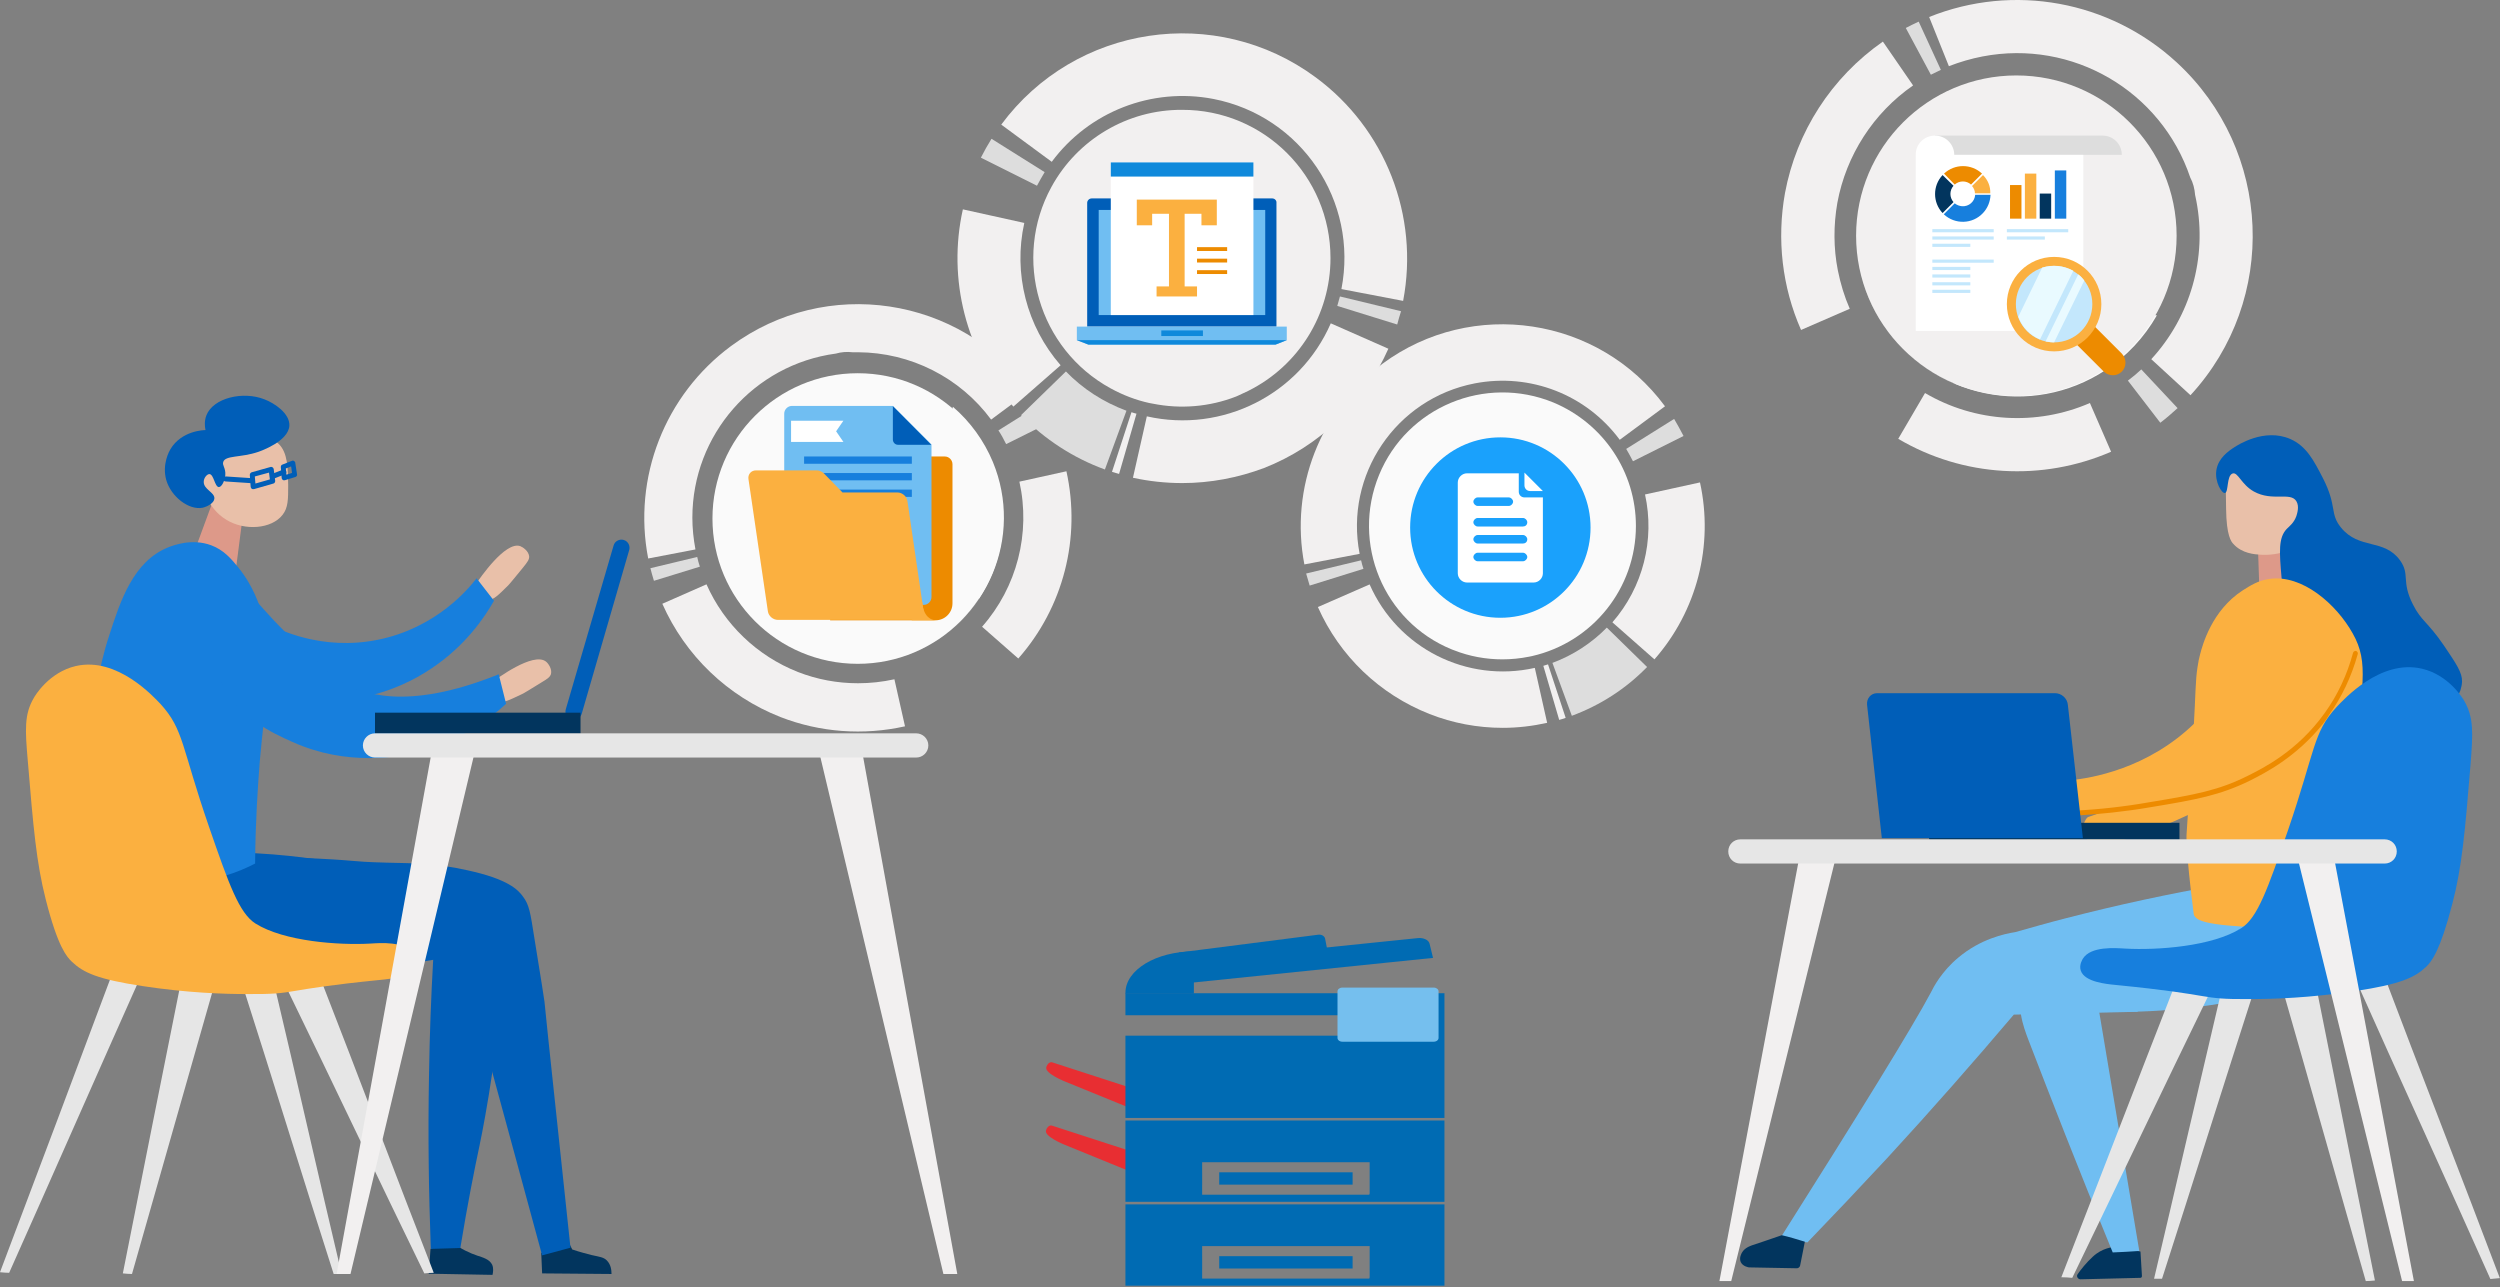 <?xml version="1.0" encoding="UTF-8" standalone="no"?><!DOCTYPE svg PUBLIC "-//W3C//DTD SVG 1.1//EN" "http://www.w3.org/Graphics/SVG/1.1/DTD/svg11.dtd"><svg width="100%" height="100%" viewBox="0 0 635 327" version="1.1" xmlns="http://www.w3.org/2000/svg" xmlns:xlink="http://www.w3.org/1999/xlink" xml:space="preserve" xmlns:serif="http://www.serif.com/" style="fill-rule:evenodd;clip-rule:evenodd;stroke-miterlimit:10;"><rect x="0" y="0" width="635" height="327" fill="#808080" stroke="none"/><g><path d="M126.75,178.168c0.975,0.45 2.55,-0.3 5.7,-1.8c0.675,-0.3 2.1,-1.2 5.025,-3c1.65,-0.975 2.25,-1.425 2.475,-2.175c0.3,-1.2 -0.6,-2.625 -1.275,-3.15c-3.225,-2.55 -12.6,4.425 -13.8,5.325c-0,0.525 -0,3.975 1.875,4.8Z" style="fill:#e9c0a9;fill-rule:nonzero;"/><path d="M137.475,318.268c0.075,1.725 0.15,3.45 0.225,5.175c5.85,0.075 11.775,0.075 17.625,0.15c0,-0.975 -0.15,-2.4 -1.2,-3.45c-0.825,-0.825 -1.8,-0.9 -3.825,-1.35c-1.2,-0.3 -2.925,-0.75 -4.95,-1.425c-0.6,-1.2 -1.2,-2.325 -1.725,-3.525c-2.025,1.425 -4.05,2.925 -6.15,4.425Z" style="fill:#02355e;fill-rule:nonzero;"/><path d="M109.35,317.218c-0.15,2.1 -0.3,4.2 -0.45,6.3c5.4,0.075 10.8,0.225 16.2,0.3c0.15,-0.675 0.3,-1.65 -0.075,-2.55c-0.675,-1.425 -2.4,-1.875 -3.75,-2.325c-1.8,-0.6 -4.2,-1.65 -6.9,-3.675c-1.725,0.675 -3.375,1.35 -5.025,1.95Z" style="fill:#02355e;fill-rule:nonzero;"/><path d="M41.325,243.193c6.075,5.1 13.425,5.1 27.975,5.025c7.425,-0.075 13.275,-0.675 19.575,-1.35c5.4,-0.6 12.6,-1.575 21.15,-3.075c-0.525,9.375 -0.9,19.05 -1.05,29.025c-0.3,15.45 -0.075,30.225 0.45,44.4c2.475,-0.075 4.95,-0.15 7.5,-0.225c1.8,-11.025 3.6,-20.025 4.875,-26.025c-0,0 4.35,-20.175 6,-43.35c0.15,-2.25 0.45,-6.675 -1.95,-11.1c-1.725,-3.225 -4.275,-5.625 -8.625,-8.25c-5.1,-3.075 -11.1,-4.95 -26.55,-8.175c-4.35,-0.9 -7.8,-1.5 -11.025,-1.95c-0,0 -4.725,-0.675 -10.275,-1.125c-13.125,-1.05 -34.35,-1.05 -36.45,-1.05c-0.6,2.55 -1.275,7.2 -0,12.825c0.45,1.875 2.325,9.3 8.4,14.4Z" style="fill:#005eb8;fill-rule:nonzero;"/><path d="M36.9,217.168c15.375,-0.075 28.35,0.3 38.325,0.675c16.875,0.675 12.15,0.975 23.1,1.275c6.825,0.15 12.525,0.15 20.475,1.95c9.975,2.175 12.75,4.8 14.1,6.75c1.5,2.025 1.8,3.825 2.85,10.575c1.65,10.2 2.475,15.3 2.55,16.05c0.975,9.975 3.45,32.475 6.6,62.475c-2.4,0.675 -4.8,1.275 -7.2,1.95c-2.325,-8.625 -4.725,-17.325 -7.05,-25.95c-4.65,-17.175 -9.375,-34.35 -14.1,-51.6c-5.475,-3.525 -10.875,-6.975 -16.275,-10.5c-21.15,-4.575 -42.225,-9.075 -63.375,-13.65Z" style="fill:#005eb8;fill-rule:nonzero;"/><path d="M124.275,152.293c1.05,0.075 2.325,-1.125 4.8,-3.6c0.525,-0.525 1.575,-1.875 3.75,-4.5c1.2,-1.5 1.65,-2.1 1.575,-2.925c-0.15,-1.275 -1.5,-2.25 -2.25,-2.55c-3.825,-1.35 -10.425,8.4 -11.25,9.6c0.15,0.6 1.35,3.75 3.375,3.975Z" style="fill:#e9c0a9;fill-rule:nonzero;"/><path d="M125.475,152.593c-1.5,-1.875 -2.925,-3.825 -4.425,-5.7c-1.95,2.55 -10.2,12.6 -25.05,15.6c-14.4,2.925 -25.575,-2.7 -28.5,-4.35c-8.925,0.6 -17.925,1.125 -26.85,1.725c3.675,4.275 11.7,12.225 24.525,16.2c2.25,0.675 24.525,7.2 44.55,-6.375c8.475,-5.7 13.275,-12.75 15.75,-17.1Z" style="fill:#177fdd;fill-rule:nonzero;"/><path d="M49.65,139.318c1.575,-4.275 3.15,-8.55 4.725,-12.825c2.4,1.725 4.8,3.525 7.2,5.25c-0.525,4.05 -1.05,8.175 -1.575,12.225c-3.45,-1.575 -6.9,-3.15 -10.35,-4.65Z" style="fill:#dd9989;fill-rule:nonzero;"/><path d="M53.625,138.493c-4.875,-1.8 -9.525,0 -10.875,0.525c-8.85,3.525 -12.15,13.5 -15,22.35c-6,18.15 -3.75,33.525 -3.075,38.025c1.725,10.125 5.025,18 7.575,23.025c3.15,0.975 7.35,1.875 12.45,1.875c9.225,0 16.35,-3 20.1,-4.95c0.075,-10.575 0.675,-19.425 1.2,-26.1c1.125,-13.425 3.675,-25.875 0.45,-37.575c-0.45,-1.575 -1.95,-6.675 -6,-11.625c-1.725,-2.1 -3.6,-4.35 -6.825,-5.55Z" style="fill:#177fdd;fill-rule:nonzero;"/><path d="M58.65,147.568c2.7,-0.675 4.65,3.9 14.025,13.2c1.65,1.65 9.375,9.3 14.4,12.45c4.425,2.775 15.825,7.65 39.6,-1.95c0.6,2.475 1.275,5.025 1.875,7.5c-3.9,3.6 -11.25,9.375 -22.05,12.15c-5.1,1.35 -18.3,3.825 -32.25,-2.475c-5.175,-2.325 -13.65,-6.15 -17.85,-15.15c-5.1,-10.8 -2.175,-24.675 2.25,-25.725Z" style="fill:#177fdd;fill-rule:nonzero;"/><path d="M70.725,112.693c2.4,2.25 2.4,6.3 2.475,10.575c-0,3.525 -0,5.7 -1.425,7.5c-2.775,3.6 -9.6,4.125 -14.25,1.275c-4.8,-2.85 -7.5,-9.3 -5.4,-14.475c3,-7.425 14.4,-8.775 18.6,-4.875Z" style="fill:#e9c0a9;fill-rule:nonzero;"/><path d="M51.45,128.968c1.275,-0.3 2.925,-1.2 3,-2.325c0.15,-1.575 -2.775,-2.325 -2.7,-4.275c-0,-0.975 0.825,-1.95 1.425,-1.95c1.125,0 1.35,3.225 2.4,3.3c0.75,0 1.5,-1.575 1.65,-3c0.15,-1.875 -0.825,-2.475 -0.525,-3.375c0.525,-1.725 4.425,-1.05 8.85,-2.55c0.675,-0.225 7.725,-2.7 7.95,-6.675c0.15,-3.075 -3.75,-5.7 -6.3,-6.675c-5.475,-2.175 -13.05,-0.375 -14.775,4.05c-0.525,1.35 -0.45,2.775 -0.225,3.75c-0.3,0 -6.075,0.075 -8.925,4.875c-0.225,0.375 -2.175,3.75 -1.05,7.8c1.2,4.2 5.7,7.725 9.225,7.05Z" style="fill:#005eb8;fill-rule:nonzero;"/><path d="M64.35,124.243c-0.15,0 -0.3,0 -0.375,-0.075c-0.15,-0.075 -0.225,-0.3 -0.3,-0.45l-0.225,-3.075c-0,-0.3 0.15,-0.525 0.45,-0.675l4.8,-1.35c0.15,-0.075 0.375,0 0.525,0.075c0.15,0.075 0.225,0.225 0.3,0.45l0.375,3c-0,0.3 -0.15,0.6 -0.45,0.675l-4.95,1.425l-0.15,0Zm0.375,-3.225l0.15,1.8l3.675,-1.05l-0.225,-1.725l-3.6,0.975Z" style="fill:#005eb8;fill-rule:nonzero;"/><path d="M72.225,121.993c-0.15,0 -0.3,0 -0.375,-0.075c-0.15,-0.075 -0.225,-0.3 -0.3,-0.45l-0.225,-2.85c-0,-0.3 0.15,-0.525 0.375,-0.6l2.475,-0.975c0.15,-0.075 0.375,-0.075 0.525,0.075c0.15,0.075 0.3,0.225 0.3,0.45l0.45,2.925c0.075,0.3 -0.15,0.6 -0.45,0.675l-2.7,0.825l-0.075,0Zm0.375,-3l0.15,1.575l1.425,-0.45l-0.225,-1.65l-1.35,0.525Z" style="fill:#005eb8;fill-rule:nonzero;"/><path d="M64.125,122.743l-0.075,0l-6.75,-0.45c-0.375,0 -0.6,-0.3 -0.6,-0.675c-0,-0.375 0.3,-0.6 0.675,-0.6l6.75,0.45c0.375,0 0.6,0.3 0.6,0.675c-0,0.3 -0.3,0.6 -0.6,0.6Z" style="fill:#005eb8;fill-rule:nonzero;"/></g><path d="M69.225,121.618c-0.3,0 -0.525,-0.15 -0.6,-0.375c-0.15,-0.3 -0,-0.675 0.375,-0.825l2.85,-1.125c0.3,-0.15 0.675,0 0.825,0.375c0.15,0.3 -0,0.675 -0.375,0.825l-2.85,1.125l-0.225,0Z" style="fill:#005eb8;fill-rule:nonzero;"/><g><path d="M145.725,182.818c-0.225,0 -0.375,0 -0.6,-0.075c-1.125,-0.3 -1.725,-1.5 -1.425,-2.55l12.15,-41.625c0.3,-1.125 1.5,-1.725 2.55,-1.425c1.125,0.3 1.725,1.5 1.425,2.55l-12.075,41.625c-0.3,0.9 -1.125,1.5 -2.025,1.5Z" style="fill:#005eb8;fill-rule:nonzero;"/></g><rect x="95.25" y="181.018" width="52.2" height="5.325" style="fill:#02355e;"/><g><path d="M-0,323.143c9.225,-24.45 20.025,-53.1 29.175,-77.625c2.325,0.525 4.65,1.05 6.975,1.575c-10.725,24 -23.1,52.2 -33.825,76.2c-0.75,0 -1.575,-0.075 -2.325,-0.15Z" style="fill:#e6e6e6;fill-rule:nonzero;"/><path d="M45.975,249.343c-4.95,24.525 -9.9,49.65 -14.775,74.1c0.75,0.075 1.575,0.15 2.325,0.15c7.05,-24.6 14.175,-49.875 21.225,-74.475c-2.925,0.075 -5.85,0.15 -8.775,0.225Z" style="fill:#e6e6e6;fill-rule:nonzero;"/><path d="M72.675,250.693c11.625,23.85 23.475,48.9 35.1,72.75c0.9,-0.075 1.5,-0.15 2.4,-0.15c-9.525,-24.375 -19.125,-50.025 -28.65,-74.4c-2.925,0.525 -5.925,1.2 -8.85,1.8Z" style="fill:#e6e6e6;fill-rule:nonzero;"/><path d="M61.575,250.168c7.725,24.075 15.45,49.35 23.175,73.425l2.025,0c-5.775,-24.3 -11.475,-49.8 -17.25,-74.1c-2.625,0.225 -5.25,0.45 -7.95,0.675Z" style="fill:#e6e6e6;fill-rule:nonzero;"/><path d="M19.275,169.168c-6.825,1.575 -10.425,7.575 -10.725,8.175c-2.4,4.125 -2.175,8.025 -1.5,15.825c1.425,17.1 2.175,25.875 4.575,35.325c3.075,12.075 5.325,14.55 6.675,15.825c2.85,2.7 6.45,4.425 17.925,6.15c11.325,1.725 20.55,2.025 26.625,2.025c13.35,0.075 7.425,-0.975 33.75,-3.6c2.325,-0.225 7.725,-0.75 8.7,-3.6c0.45,-1.425 -0.45,-2.925 -0.525,-3.075c-2.025,-3.225 -8.175,-2.7 -10.725,-2.55c-7.95,0.45 -21.9,-0.525 -29.175,-5.1c-4.125,-2.625 -6.75,-9.975 -11.775,-24.525c-7.05,-20.4 -6.375,-24.675 -12.3,-31.2c-1.725,-1.8 -11.025,-12.075 -21.525,-9.675Z" style="fill:#fbb040;fill-rule:nonzero;"/></g><path d="M109.875,189.718c-8.1,44.625 -16.2,89.25 -24.375,133.875l3.525,0c10.575,-44.4 21.15,-88.875 31.725,-133.275c-3.675,-0.225 -7.275,-0.45 -10.875,-0.6Z" style="fill:#f2f0f0;fill-rule:nonzero;"/><path d="M218.775,189.718c8.1,44.625 16.2,89.25 24.375,133.875l-3.525,0c-10.575,-44.4 -21.15,-88.875 -31.725,-133.275c3.6,-0.225 7.2,-0.45 10.875,-0.6Z" style="fill:#f2f0f0;fill-rule:nonzero;"/><g><path d="M232.725,192.418l-137.475,0c-1.65,0 -3.075,-1.35 -3.075,-3.075c-0,-1.65 1.35,-3.075 3.075,-3.075l137.475,0c1.65,0 3.075,1.35 3.075,3.075c-0,1.725 -1.425,3.075 -3.075,3.075Z" style="fill:#e6e6e6;fill-rule:nonzero;"/></g><g><g><path d="M415.521,133.583c0,15.827 -10.974,29.564 -26.428,33.072l-0.746,0.15c-2.24,0.448 -4.48,0.672 -6.719,0.672c-4.181,-0 -8.362,-0.747 -12.318,-2.315l-0.598,-0.224c-17.32,-7.092 -25.532,-26.95 -18.44,-44.27c7.093,-17.321 26.951,-25.533 44.271,-18.44c12.692,5.3 20.978,17.618 20.978,31.355Z" style="fill:#fafafa;fill-rule:nonzero;"/><path d="M396.036,182.856c0.523,-0.15 1.046,-0.299 1.643,-0.523l-4.48,-13.587l-1.194,0.373l4.031,13.737Z" style="fill:#f2f0f0;fill-rule:nonzero;"/><path d="M399.247,181.811c7.241,-2.688 13.736,-6.869 19.111,-12.393l-10.227,-10.004c-3.883,3.957 -8.586,7.017 -13.812,8.959l4.928,13.438Z" style="fill:#ddd;fill-rule:nonzero;"/><path d="M420.225,167.477c10.825,-12.319 15.08,-28.967 11.571,-44.943l-13.96,3.061c2.538,11.497 -0.523,23.591 -8.287,32.475l10.676,9.407Z" style="fill:#f2f0f0;fill-rule:nonzero;"/><path d="M414.775,117.159l12.841,-6.421c-0.747,-1.493 -1.568,-2.911 -2.389,-4.33l-12.169,7.615c0.597,1.045 1.194,2.091 1.717,3.136Z" style="fill:#ddd;fill-rule:nonzero;"/><path d="M331.31,143.363l14.035,-2.688c-3.882,-20.007 9.183,-39.418 29.265,-43.3c14.035,-2.688 28.295,2.837 36.805,14.334l11.497,-8.511c-16.797,-22.77 -48.974,-27.622 -71.744,-10.825c-15.827,11.721 -23.591,31.579 -19.858,50.99Z" style="fill:#f2f0f0;fill-rule:nonzero;"/><path d="M332.654,148.738l13.662,-4.255c-0.224,-0.672 -0.448,-1.419 -0.598,-2.165l-13.96,3.359c0.298,1.045 0.597,2.091 0.896,3.061Z" style="fill:#ddd;fill-rule:nonzero;"/><path d="M381.702,184.871c3.808,0 7.541,-0.448 11.273,-1.269l-3.135,-13.96c-17.246,3.882 -34.864,-5.002 -41.957,-21.203l-13.139,5.749c5.525,12.467 15.678,22.173 28.369,27.175c5.898,2.314 12.169,3.508 18.589,3.508Z" style="fill:#f2f0f0;fill-rule:nonzero;"/></g><g><g><circle cx="381.088" cy="134.001" r="22.912" style="fill:#1aa1fc;"/></g><g><g><path d="M387.21,126.345c-0.721,-0 -1.441,-0.541 -1.441,-1.441l-0,-4.684l-13.151,-0c-1.261,-0 -2.342,1.081 -2.342,2.342l-0,23.059c-0,1.261 1.081,2.342 2.342,2.342l16.934,0c1.261,0 2.342,-1.081 2.342,-2.342l-0,-19.276l-4.684,-0Zm-11.89,-0l7.927,-0c0.54,-0 1.08,0.54 1.08,1.081c0,0.54 -0.54,1.081 -1.08,1.081l-7.927,-0c-0.541,-0 -1.081,-0.541 -1.081,-1.081c-0,-0.541 0.54,-1.081 1.081,-1.081Zm12.61,15.133c0,0.54 -0.54,1.08 -1.08,1.08l-11.53,0c-0.541,0 -1.081,-0.54 -1.081,-1.08c-0,-0.541 0.54,-1.081 1.081,-1.081l11.53,-0c0.54,-0 1.08,0.54 1.08,1.081Zm-1.08,-3.423l-11.53,-0c-0.541,-0 -1.081,-0.541 -1.081,-1.081c-0,-0.541 0.54,-1.081 1.081,-1.081l11.53,-0c0.54,-0 1.08,0.54 1.08,1.081c0,0.72 -0.54,1.081 -1.08,1.081Zm-0,-4.324l-11.53,0c-0.541,0 -1.081,-0.54 -1.081,-1.081c-0,-0.54 0.54,-1.081 1.081,-1.081l11.53,0c0.54,0 1.08,0.541 1.08,1.081c0,0.721 -0.54,1.081 -1.08,1.081Z" style="fill:#fff;fill-rule:nonzero;"/><path d="M387.21,120.04l-0,3.242c-0,0.721 0.54,1.442 1.441,1.442l3.243,-0l-4.684,-4.684Z" style="fill:#fff;fill-rule:nonzero;"/></g></g></g></g><g><path d="M284.244,120.376c-0.6,-0.15 -1.2,-0.375 -1.8,-0.525l4.95,-15.15c0.45,0.15 0.9,0.3 1.275,0.375l-4.425,15.3Z" style="fill:#f2f0f0;fill-rule:nonzero;"/><path d="M280.644,119.251c-8.025,-2.925 -15.3,-7.65 -21.3,-13.8l11.4,-11.1c4.275,4.425 9.525,7.8 15.375,9.975l-5.475,14.925Z" style="fill:#ddd;fill-rule:nonzero;"/><path d="M257.394,103.276c-12,-13.725 -16.8,-32.325 -12.825,-50.1l15.6,3.45c-2.85,12.825 0.6,26.25 9.225,36.15l-12,10.5Z" style="fill:#f2f0f0;fill-rule:nonzero;"/><path d="M263.394,47.176l-14.25,-7.125c0.825,-1.65 1.725,-3.225 2.7,-4.8l13.5,8.475c-0.675,1.125 -1.35,2.325 -1.95,3.45Z" style="fill:#ddd;fill-rule:nonzero;"/><path d="M356.394,76.426l-15.675,-3c4.35,-22.35 -10.2,-43.95 -32.55,-48.3c-15.6,-3 -31.575,3.225 -41.025,15.975l-12.825,-9.45c18.75,-25.35 54.525,-30.75 79.875,-12c17.7,13.05 26.325,35.175 22.2,56.775Z" style="fill:#f2f0f0;fill-rule:nonzero;"/><path d="M354.894,82.426l-15.225,-4.725c0.225,-0.825 0.45,-1.575 0.675,-2.4l15.525,3.75c-0.375,1.125 -0.675,2.25 -0.975,3.375Z" style="fill:#ddd;fill-rule:nonzero;"/><path d="M300.294,122.701c-4.2,-0 -8.4,-0.45 -12.525,-1.35l3.525,-15.6c19.2,4.35 38.85,-5.55 46.725,-23.625l14.625,6.45c-6.15,13.875 -17.475,24.75 -31.575,30.3c-6.6,2.475 -13.65,3.825 -20.775,3.825Z" style="fill:#f2f0f0;fill-rule:nonzero;"/><path d="M337.944,65.551c0,14.325 -8.1,27.375 -20.925,33.75c-0.825,0.375 -1.575,0.75 -2.4,1.125l-0.675,0.3c-6.75,2.625 -14.1,3.225 -21.15,1.8l-0.825,-0.15c-3.45,-0.75 -6.75,-2.025 -9.9,-3.75c-18.225,-9.975 -24.975,-32.925 -15,-51.15c6.6,-12.075 19.35,-19.65 33.15,-19.575c20.85,-0.075 37.725,16.8 37.725,37.65Z" style="fill:#f2f0f0;fill-rule:nonzero;"/></g><g><g><path d="M323.169,50.401l-45.9,-0c-0.6,-0 -1.125,0.525 -1.125,1.125l0,31.425l48.075,-0l0,-31.425c0.075,-0.6 -0.45,-1.125 -1.05,-1.125Z" style="fill:#005eb8;fill-rule:nonzero;"/><path d="M273.519,82.951l0,3.45l2.925,1.125l47.55,-0l2.85,-1.125l0,-3.45l-53.325,-0Z" style="fill:#70bef2;fill-rule:nonzero;"/><path d="M273.519,86.401l2.925,1.125l47.55,-0l2.85,-1.125l-53.325,-0Z" style="fill:#0f89db;fill-rule:nonzero;"/><rect x="295.344" y="84.301" width="9.825" height="0.675" style="fill:#0f89db;stroke:#0f89db;stroke-width:0.75px;"/><rect x="279.069" y="53.326" width="42.3" height="26.7" style="fill:#70bef2;"/></g><rect x="282.144" y="41.251" width="36.225" height="38.775" style="fill:#fff;"/><rect x="282.144" y="41.251" width="36.225" height="3.6" style="fill:#0f89db;"/><path d="M288.744,50.701l0,6.525l3.9,-0l0,-2.925l4.275,-0l0,18.45l-3.15,-0l0,2.55l10.275,-0l0,-2.55l-3.15,-0l0,-18.45l4.275,-0l0,2.925l3.9,-0l0,-6.525l-20.325,-0Z" style="fill:#fbb040;fill-rule:nonzero;"/><rect x="304.044" y="62.776" width="7.65" height="0.975" style="fill:#ed8b00;"/><rect x="304.044" y="65.701" width="7.65" height="0.975" style="fill:#ed8b00;"/><rect x="304.044" y="68.626" width="7.65" height="0.975" style="fill:#ed8b00;"/></g><g><g><path d="M270.871,119.702l-11.947,2.637c2.917,13.068 -0.617,26.809 -9.478,36.849l9.198,8.076c11.442,-12.956 15.985,-30.623 12.227,-47.562Z" style="fill:#f2f0f0;fill-rule:nonzero;"/><path d="M255.559,112.804l10.937,-5.441c-0.785,-1.57 -1.626,-3.084 -2.524,-4.543l-10.376,6.506c0.729,1.066 1.346,2.244 1.963,3.478Z" style="fill:#ddd;fill-rule:nonzero;"/><path d="M175.86,131.481c-0,-21.033 15.592,-38.868 36.456,-41.673c1.346,-0.392 2.805,-0.505 4.207,-0.336l1.402,-0c13.349,0.056 25.912,6.394 33.82,17.106l9.815,-7.291c-17.779,-24.117 -51.768,-29.221 -75.885,-11.386c-16.826,12.452 -25.015,33.428 -21.033,53.956l12.003,-2.3c-0.505,-2.692 -0.785,-5.384 -0.785,-8.076Z" style="fill:#f2f0f0;fill-rule:nonzero;"/><path d="M177.094,141.464l-11.891,2.861c0.281,1.065 0.561,2.131 0.898,3.197l11.666,-3.59c-0.281,-0.841 -0.505,-1.627 -0.673,-2.468Z" style="fill:#ddd;fill-rule:nonzero;"/><path d="M217.925,173.546c-5.216,-0 -10.376,-0.954 -15.256,-2.861c-10.376,-4.094 -18.733,-12.114 -23.22,-22.266l-11.217,4.936c5.833,13.18 16.602,23.5 30.006,28.772c10.096,3.926 21.089,4.711 31.633,2.356l-2.692,-11.947c-3.085,0.673 -6.169,1.01 -9.254,1.01Z" style="fill:#f2f0f0;fill-rule:nonzero;"/><path d="M241.93,103.886c0,0.056 0,0.056 0,-0c-0.449,3.926 -1.963,9.254 -7.179,10.6c-0,0.225 -0.056,0.449 -0.056,0.617c0.392,0.449 0.617,1.01 0.617,1.571c-0,1.458 -1.178,2.636 -2.636,2.636l-0.505,-0l-0,8.637c-0,2.132 -0.561,4.207 -1.683,6.002l0.617,-0c3.814,-0 6.955,3.084 6.955,6.898c0,0.898 -0.168,1.795 -0.505,2.636c4.543,1.515 8.469,4.543 11.106,8.582c-3.59,5.328 -8.526,9.647 -14.247,12.507c-0.785,0.393 -1.57,0.729 -2.411,1.066l-0.673,0.28c-4.263,1.683 -8.806,2.524 -13.405,2.524c4.599,-0 9.142,-0.841 13.461,-2.524l0.673,-0.28c18.901,-7.796 27.931,-29.39 20.135,-48.291c-2.243,-5.385 -5.721,-10.208 -10.152,-14.022c-0.112,0.281 -0.112,0.393 -0.112,0.561Z" style="fill:#fafafa;fill-rule:nonzero;"/></g><circle cx="217.869" cy="131.705" r="36.905" style="fill:#fafafa;"/></g><g><path d="M210.858,157.561l26.753,0c2.356,0 4.319,-1.907 4.319,-4.319l0,-35.334c0,-1.066 -0.897,-1.963 -1.963,-1.963l-29.109,-0l-0,41.616Z" style="fill:#ed8b00;fill-rule:nonzero;"/><path d="M234.639,153.635l-35.447,0l-0,-48.571c-0,-1.066 0.897,-1.963 1.963,-1.963l25.632,-0l9.815,9.815l-0,38.7c-0,1.122 -0.898,2.019 -1.963,2.019Z" style="fill:#70bef2;fill-rule:nonzero;"/><rect x="204.24" y="115.945" width="27.37" height="1.851" style="fill:#177fdd;"/><rect x="204.24" y="120.151" width="27.37" height="1.851" style="fill:#177fdd;"/><rect x="204.24" y="124.358" width="27.37" height="1.851" style="fill:#177fdd;"/><path d="M214.055,125.143l-4.767,-4.88c-0.505,-0.504 -1.178,-0.785 -1.795,-0.785l-15.48,0c-1.234,0 -2.075,1.01 -1.907,2.188l0.505,3.421l4.43,30.175c0.169,1.233 1.347,2.187 2.524,2.187l37.354,-0l-4.431,-30.175c-0.168,-1.234 -1.346,-2.187 -2.524,-2.187l-13.909,-0l-0,0.056Z" style="fill:#fbb040;fill-rule:nonzero;"/><path d="M234.246,152.906c0,-0 0.056,4.319 3.365,4.655l-6.057,0l2.692,-4.655Z" style="fill:#fbb040;fill-rule:nonzero;"/><path d="M228.077,112.972l8.469,0l-9.759,-9.815l-0,8.469c-0,0.729 0.56,1.346 1.29,1.346Z" style="fill:#005eb8;fill-rule:nonzero;"/><path d="M214.223,112.243l-13.292,-0l-0,-5.384l13.292,-0l-1.851,2.692l1.851,2.692Z" style="fill:#fff;fill-rule:nonzero;"/></g><g><g><path d="M536.218,114.739l-5.382,-12.372c-13.548,5.877 -29.137,4.949 -41.88,-2.536l-6.805,11.63c16.455,9.712 36.56,10.887 54.067,3.278Z" style="fill:#f2f0f0;fill-rule:nonzero;"/><path d="M540.486,96.676l8.228,10.702c1.546,-1.176 2.969,-2.413 4.392,-3.712l-9.218,-9.836c-1.051,0.99 -2.227,1.98 -3.402,2.846Z" style="fill:#ddd;fill-rule:nonzero;"/><path d="M503.555,14.339c22.827,-4.392 45.344,8.722 52.767,30.745c0.743,1.361 1.114,2.907 1.238,4.454c0.123,0.494 0.185,0.989 0.309,1.484c2.784,14.476 -1.485,29.384 -11.444,40.21l9.959,9.155c22.394,-24.311 20.786,-62.17 -3.526,-84.564c-17.012,-15.651 -41.447,-20.105 -62.851,-11.506l5.011,12.496c2.722,-1.052 5.629,-1.918 8.537,-2.474Z" style="fill:#f2f0f0;fill-rule:nonzero;"/><path d="M492.977,17.741l-5.63,-12.248c-1.113,0.494 -2.165,1.051 -3.278,1.608l6.371,11.877c0.866,-0.433 1.733,-0.866 2.537,-1.237Z" style="fill:#ddd;fill-rule:nonzero;"/><path d="M466.809,68.653c-1.113,-5.63 -1.113,-11.445 -0.123,-17.136c2.227,-12.063 9.155,-22.827 19.239,-29.817l-7.671,-11.135c-13.053,9.094 -21.961,22.889 -24.868,38.478c-2.104,11.753 -0.743,23.816 4.082,34.766l12.373,-5.382c-1.361,-3.093 -2.351,-6.372 -3.032,-9.774Z" style="fill:#f2f0f0;fill-rule:nonzero;"/><path d="M547.229,80.097c-4.33,0.371 -10.455,-0.186 -12.991,-5.568c-0.247,0.062 -0.495,0.062 -0.68,0.062c-0.372,0.495 -0.99,0.866 -1.609,0.99c-1.546,0.309 -3.093,-0.742 -3.402,-2.289l-0.124,-0.557l-9.341,1.794c-2.289,0.433 -4.701,0.248 -6.867,-0.556l0.124,0.618c0.804,4.145 -1.856,8.166 -6,8.97c-0.99,0.186 -1.98,0.186 -2.97,0c-0.68,5.258 -3.155,10.145 -6.928,13.857c-6.557,-2.784 -12.249,-7.176 -16.517,-12.805c-0.557,-0.743 -1.113,-1.547 -1.67,-2.351l-0.433,-0.619c-2.722,-4.268 -4.578,-9.031 -5.506,-13.98c0.928,4.949 2.846,9.712 5.568,14.042l0.433,0.619c12.372,18.806 37.673,24.064 56.479,11.692c5.382,-3.526 9.836,-8.29 13.052,-13.919c-0.247,-0.062 -0.433,-0.062 -0.618,-0Z" style="fill:#fafafa;fill-rule:nonzero;"/></g><circle cx="512.154" cy="59.868" r="40.705" style="fill:#f2f0f0;"/></g><g><path d="M491.492,34.443l42.56,0c2.722,0 4.887,2.166 4.887,4.888l-47.447,-0l0,-4.888Z" style="fill:#ddd;fill-rule:nonzero;"/><path d="M491.492,34.443c2.722,0 4.887,2.227 4.887,4.888l32.786,-0l0,44.725l-42.56,0l0,-44.725c-0.062,-2.722 2.165,-4.888 4.887,-4.888Z" style="fill:#fff;fill-rule:nonzero;"/><rect x="509.741" y="58.198" width="15.589" height="0.804" style="fill:#c3e7fc;"/><rect x="509.741" y="60.054" width="9.65" height="0.804" style="fill:#c3e7fc;"/><rect x="490.812" y="65.931" width="15.589" height="0.804" style="fill:#c3e7fc;"/><rect x="490.812" y="67.787" width="9.65" height="0.804" style="fill:#c3e7fc;"/><rect x="490.812" y="69.704" width="9.65" height="0.804" style="fill:#c3e7fc;"/><rect x="490.812" y="71.684" width="9.65" height="0.804" style="fill:#c3e7fc;"/><rect x="490.812" y="73.602" width="9.65" height="0.804" style="fill:#c3e7fc;"/><rect x="490.812" y="58.198" width="15.589" height="0.804" style="fill:#c3e7fc;"/><rect x="490.812" y="60.054" width="15.589" height="0.804" style="fill:#c3e7fc;"/><rect x="490.812" y="61.91" width="9.65" height="0.804" style="fill:#c3e7fc;"/><path d="M496.503,46.878c1.175,-1.052 2.969,-1.052 4.144,-0l2.784,-2.784c-2.722,-2.536 -6.928,-2.536 -9.65,-0l2.722,2.784Z" style="fill:#ed8b00;fill-rule:nonzero;"/><path d="M503.679,44.465l-2.784,2.784c0.433,0.495 0.742,1.175 0.742,1.856l3.897,-0c0.062,-1.794 -0.618,-3.403 -1.855,-4.64Z" style="fill:#fbb040;fill-rule:nonzero;"/><path d="M496.193,51.332c-1.051,-1.176 -1.051,-2.97 0,-4.145l-2.783,-2.722c-2.537,2.722 -2.537,6.928 -0,9.65l2.783,-2.783Z" style="fill:#02355e;fill-rule:nonzero;"/><path d="M501.699,49.476c-0.124,1.732 -1.608,3.031 -3.34,2.907c-0.681,-0.062 -1.361,-0.309 -1.856,-0.742l-2.784,2.784c2.846,2.66 7.3,2.536 9.96,-0.31c1.175,-1.237 1.855,-2.907 1.917,-4.639l-3.897,-0Z" style="fill:#177fdd;fill-rule:nonzero;"/><rect x="510.545" y="47.001" width="2.907" height="8.537" style="fill:#ed8b00;"/><rect x="514.319" y="44.094" width="2.907" height="11.444" style="fill:#fbb040;"/><rect x="518.092" y="49.166" width="2.907" height="6.372" style="fill:#02355e;"/><rect x="521.928" y="43.29" width="2.907" height="12.248" style="fill:#177fdd;"/></g><g><path d="M538.939,94.387c-1.237,1.237 -3.278,1.237 -4.577,-0l-12.744,-12.744l4.578,-4.577l12.743,12.743c1.238,1.299 1.238,3.341 0,4.578Z" style="fill:#ed8b00;fill-rule:nonzero;"/><circle cx="521.742" cy="77.251" r="12.001" style="fill:#fbb040;"/><circle cx="521.742" cy="77.251" r="9.712" style="fill:#c3e7fc;"/><path d="M518.711,67.972l-6.062,12.496c0.494,1.299 1.237,2.536 2.288,3.588c0.928,0.928 2.042,1.67 3.217,2.165l8.475,-17.445c-2.474,-1.361 -5.32,-1.608 -7.918,-0.804Z" style="fill:#e9faff;fill-rule:nonzero;"/><path d="M521.742,86.964l7.671,-15.713c-0.248,-0.309 -0.495,-0.619 -0.742,-0.866c-0.248,-0.248 -0.495,-0.495 -0.805,-0.681l-8.289,17.012c0.68,0.124 1.423,0.248 2.165,0.248Z" style="fill:#e9faff;fill-rule:nonzero;"/></g><g><path d="M564.981,164.594c-0.45,4.8 -1.875,13.65 -7.8,22.725c-8.925,13.725 -22.2,18.75 -26.7,20.175c-0.15,0.075 -0.3,0.15 -0.375,0.225c-0.975,1.2 -1.275,2.85 -0.75,4.275c0.675,1.8 2.625,3 4.725,2.85l0.15,-0c6.225,-1.65 15.15,-4.5 25.125,-9.6c10.125,-5.175 17.25,-8.85 22.875,-16.575c7.8,-10.65 11.55,-27.45 5.625,-31.8c-6.3,-4.5 -21.225,6.525 -22.875,7.725Z" style="fill:#fbb040;fill-rule:nonzero;"/><path d="M573.531,139.469c0.15,4.35 0.3,8.775 0.45,13.125c2.325,-0.9 4.725,-1.8 7.05,-2.7c0.15,-0.75 3.375,-13.425 0,-15c-2.025,-0.975 -5.625,2.55 -7.5,4.575Z" style="fill:#dd9989;fill-rule:nonzero;"/><path d="M566.856,118.019c-1.575,1.65 -1.575,4.8 -1.425,11.25c0.075,6.75 1.275,8.325 1.875,8.925c2.175,2.4 5.4,2.625 6.9,2.7c4.125,0.3 11.325,-1.2 13.5,-7.05c2.475,-6.6 -3.6,-12.75 -3.975,-13.125c-4.8,-4.725 -13.425,-6.225 -16.875,-2.7Z" style="fill:#e9c0a9;fill-rule:nonzero;"/><path d="M565.131,125.219c0.975,-0.15 0.375,-4.425 1.95,-4.95c1.35,-0.45 2.175,2.775 5.4,4.575c4.725,2.625 9.3,-0 10.8,2.475c0.825,1.35 0.15,3.225 0,3.75c-0.6,1.725 -1.725,2.55 -2.475,3.3c-2.1,2.25 -1.875,5.7 -1.275,12.525c0.45,5.25 0.675,7.875 1.65,9.975c2.25,4.95 5.025,4.5 9.15,9.975c4.5,5.925 2.625,8.25 6.675,12.525c0.975,1.05 6.075,6.15 13.35,5.85c7.425,-0.3 14.775,-6.3 15,-12.075c0.075,-2.325 -1.5,-4.575 -4.575,-9.15c-4.2,-6.15 -5.775,-6.225 -7.875,-10.425c-3.075,-6 -0.675,-7.575 -3.3,-11.25c-4.125,-5.625 -10.35,-2.625 -15,-8.325c-2.925,-3.6 -0.9,-5.325 -4.575,-12.525c-2.325,-4.5 -4.2,-8.175 -8.325,-9.975c-6.6,-2.85 -13.35,1.575 -14.175,2.1c-1.5,0.975 -4.125,2.775 -4.575,5.85c-0.45,2.925 1.35,5.925 2.175,5.775Z" style="fill:#005eb8;fill-rule:nonzero;"/><path d="M563.556,224.819c-12.45,2.183 -25.425,4.949 -38.925,8.442c-4.35,1.092 -8.55,2.329 -12.75,3.494c-2.775,0.437 -8.85,1.747 -14.475,6.477c-4.275,3.567 -6.3,7.497 -6.975,8.879c-4.725,8.88 -18.525,31.223 -38.325,62.519c2.325,0.291 4.65,0.582 6.975,0.946c6.675,-6.914 13.425,-14.047 20.25,-21.398c11.325,-12.299 22.05,-24.526 32.175,-36.462c10.5,-0.219 20.925,-0.51 31.425,-0.728c6.825,-10.772 13.725,-21.47 20.625,-32.169Z" style="fill:#70bef2;fill-rule:nonzero;"/><path d="M458.426,315.393c0,0 -0.525,2.625 -0.525,2.7c0,0 -0.45,2.25 -0.675,3.375c-0.075,0.375 -0.45,0.675 -0.825,0.675c-4.05,-0.075 -8.1,-0.15 -12.15,-0.225c-0.075,0 -1.575,-0.225 -2.1,-1.35c-0.45,-1.05 0.15,-2.1 0.3,-2.4c0.75,-1.275 2.025,-1.725 3.975,-2.325c1.275,-0.45 3.375,-1.125 6.15,-2.1c1.95,0.45 3.9,1.05 5.85,1.65Z" style="fill:#02355e;fill-rule:nonzero;"/><path d="M543.681,317.894c0.15,2.1 0.225,4.125 0.375,6.225c0,0.225 -0.15,0.45 -0.375,0.45c-4.65,0.15 -10.5,0.225 -15.225,0.375c-0.675,-0 -1.125,-0.75 -0.75,-1.275c0.825,-1.2 2.25,-3 3.9,-4.5c2.325,-2.175 5.1,-2.475 5.85,-2.475l6.225,1.2Z" style="fill:#02355e;fill-rule:nonzero;"/><path d="M587.106,246.719c-2.025,2.175 -5.4,4.725 -18.6,7.35c-8.25,1.65 -20.325,3.375 -35.325,2.85c3.375,20.25 6.825,40.575 10.2,60.825c-2.25,0.15 -4.5,0.3 -6.75,0.375c-8.775,-21.3 -15.9,-39.675 -21.45,-54.075c-1.275,-3.375 -3.375,-9 -1.05,-14.475c3.075,-7.2 11.85,-9.75 15.3,-10.65c16.275,-5.775 32.625,-11.475 49.05,-17.1c4.125,-1.425 8.175,-2.775 12.3,-4.2c0.9,3.225 5.25,19.575 -3.675,29.1Z" style="fill:#70bef2;fill-rule:nonzero;"/><path d="M527.706,204.494c-0.15,0.375 -0.525,1.2 -3.45,2.475c-2.025,0.9 -4.5,2.025 -7.875,2.025c-2.1,-0 -3.525,-0 -4.275,-1.05c-0.75,-1.2 -0.3,-3.225 0.9,-4.05c0.75,-0.525 1.275,-0.225 3.525,-0.45c2.1,-0.225 3.975,-0.375 4.35,-1.35c0.225,-0.6 -0.15,-1.575 -0.675,-1.875c-0.45,-0.3 -0.9,-0 -1.5,-0.375c-0.375,-0.225 -0.825,-0.675 -0.75,-1.05c0.15,-0.525 1.725,-0.525 2.25,-0.525c1.275,-0 3.525,0.375 6.45,2.4c0.375,0.525 1.575,2.175 1.05,3.825Z" style="fill:#e7bba8;fill-rule:nonzero;"/><path d="M576.456,147.044c-2.925,0.375 -5.025,1.8 -6.825,2.925c-7.875,5.1 -10.2,13.95 -10.8,16.2c-0.3,1.125 -0.45,1.875 -0.675,3.375c-0.525,3.375 -0.45,6.6 -0.975,15.675c-0.375,6.6 -0.525,6.975 -1.8,26.775c0,-0 -0.3,3.45 1.8,19.95c0,0.225 0.075,0.45 0.15,0.6c0,-0 0.3,0.6 1.125,1.05c3.825,1.95 18,1.95 18,1.95c3.6,-0 10.425,0.15 14.475,-1.95c0.45,-0.225 1.2,-0.675 1.875,-1.425c2.025,-2.25 1.8,-5.4 1.65,-6.6c0.525,-6.525 1.425,-16.575 2.925,-28.875c2.7,-22.35 4.425,-28.35 0.225,-35.775c-4.125,-7.425 -12.825,-15.075 -21.15,-13.875Z" style="fill:#fbb040;fill-rule:nonzero;"/><path d="M570.756,161.819c-1.5,4.8 -4.95,13.575 -13.05,21.6c-12.225,12.075 -26.925,14.25 -31.875,14.775c-0.15,-0 -0.3,0.075 -0.45,0.15c-1.275,1.05 -1.875,2.625 -1.725,4.2c0.3,2.025 2.025,3.675 4.2,3.975l0.15,-0c6.75,-0.3 16.5,-1.2 27.9,-4.275c11.55,-3.075 19.65,-5.25 27.15,-11.85c10.35,-9.15 18,-25.575 12.825,-31.35c-5.4,-6 -23.175,1.875 -25.125,2.775Z" style="fill:#fbb040;fill-rule:nonzero;"/><path d="M589.956,183.944c-6.825,8.475 -14.775,12.45 -18.3,14.25c-7.725,3.825 -13.95,4.95 -25.35,6.825c-6.45,1.125 -13.05,1.8 -19.575,2.175c-0.375,-0 -0.675,-0.225 -0.675,-0.6c0,-0.375 0.225,-0.675 0.6,-0.675c6.45,-0.3 13.05,-1.05 19.425,-2.175c11.25,-1.875 17.4,-2.925 24.975,-6.75c3.75,-1.875 12.525,-6.225 19.425,-15.9c3.3,-4.575 5.7,-9.75 7.2,-15.3c0.075,-0.3 0.45,-0.525 0.75,-0.45c0.3,0.075 0.525,0.45 0.45,0.75c-1.575,5.7 -4.05,10.95 -7.425,15.675c-0.45,0.825 -0.975,1.5 -1.5,2.175Z" style="fill:#ed8b00;fill-rule:nonzero;"/></g><g><path d="M634.956,324.644c-9.3,-24.675 -20.475,-53.175 -29.775,-77.85c-2.325,0.525 -4.65,1.05 -7.05,1.575c10.8,24.225 23.625,52.275 34.425,76.5c0.825,-0.075 1.575,-0.15 2.4,-0.225Z" style="fill:#e6e6e6;fill-rule:nonzero;"/><path d="M588.306,250.544c4.95,24.675 9.975,50.025 14.925,74.7c-0.75,0.075 -1.575,0.15 -2.325,0.15c-7.125,-24.825 -14.25,-50.25 -21.375,-75c2.925,0.075 5.85,0.075 8.775,0.15Z" style="fill:#e6e6e6;fill-rule:nonzero;"/><path d="M561.381,251.969c-11.7,24 -23.4,48.6 -35.025,72.6c-0.9,-0.075 -1.8,-0.15 -2.775,-0.15c9.6,-24.6 19.275,-49.8 28.875,-74.325c3,0.6 6,1.2 8.925,1.875Z" style="fill:#e6e6e6;fill-rule:nonzero;"/><path d="M572.556,251.444c-7.8,24.225 -15.6,49.125 -23.4,73.35l-2.025,-0c5.775,-24.45 11.55,-49.575 17.325,-74.025c2.7,0.225 5.4,0.45 8.1,0.675Z" style="fill:#e6e6e6;fill-rule:nonzero;"/><path d="M615.156,169.844c6.825,1.575 10.5,7.65 10.8,8.25c2.4,4.2 2.175,8.1 1.575,15.975c-1.425,17.25 -2.175,26.1 -4.65,35.55c-3.15,12.15 -5.325,14.7 -6.675,15.975c-2.85,2.7 -6.525,4.425 -18.075,6.15c-11.4,1.725 -20.7,2.025 -26.775,2.025c-13.5,0.075 -7.425,-0.975 -34.05,-3.6c-2.325,-0.225 -7.8,-0.75 -8.775,-3.6c-0.525,-1.5 0.45,-2.925 0.525,-3.075c2.025,-3.225 8.25,-2.7 10.8,-2.55c8.025,0.45 22.05,-0.525 29.4,-5.175c4.2,-2.625 6.75,-10.05 11.85,-24.75c7.05,-20.55 6.375,-24.9 12.375,-31.425c1.8,-1.875 11.1,-12.225 21.675,-9.75Z" style="fill:#177fdd;fill-rule:nonzero;"/></g><g><path d="M553.431,213.269l-63.225,-0c-0.075,-0 -0.225,-0.075 -0.225,-0.225l0,-4.05l63.6,-0l0,4.05c0.075,0.075 0,0.225 -0.15,0.225Z" style="fill:#02355e;fill-rule:nonzero;"/><g><path d="M529.056,212.894l-51.075,-0l-3.75,-33.9c-0.15,-1.575 0.975,-2.925 2.55,-2.925l45.225,-0c1.575,-0 3.075,1.275 3.225,2.925l3.825,33.9Z" style="fill:#005eb8;fill-rule:nonzero;"/></g></g><path d="M457.281,216.419c-6.825,36.3 -13.725,72.675 -20.55,108.975l3,-0c8.925,-36.15 17.85,-72.3 26.775,-108.45c-3.075,-0.15 -6.15,-0.3 -9.225,-0.525Z" style="fill:#f2f0f0;fill-rule:nonzero;"/><path d="M592.581,216.419c6.825,36.3 13.725,72.675 20.55,108.975l-3,-0c-8.925,-36.15 -17.85,-72.3 -26.775,-108.45c3.075,-0.15 6.15,-0.3 9.225,-0.525Z" style="fill:#f2f0f0;fill-rule:nonzero;"/><g><path d="M605.706,219.344l-163.65,-0c-1.725,-0 -3.075,-1.35 -3.075,-3.075c0,-1.725 1.35,-3.075 3.075,-3.075l163.65,-0c1.725,-0 3.075,1.35 3.075,3.075c0,1.725 -1.35,3.075 -3.075,3.075Z" style="fill:#e6e6e6;fill-rule:nonzero;"/></g><g><g><path d="M293.278,278.277l-0.811,5.392l-22.005,-8.98c-0,-0 -5.11,-2.052 -4.709,-3.581c0.113,-0.431 0.336,-0.807 0.621,-1.045c0.284,-0.238 0.606,-0.319 0.896,-0.225l26.008,8.439Z" style="fill:#e82e32;"/></g><g><path d="M293.196,294.342l-0.81,5.393l-22.006,-8.981c0,-0 -5.109,-2.052 -4.708,-3.581c0.113,-0.431 0.336,-0.806 0.62,-1.045c0.285,-0.238 0.607,-0.319 0.896,-0.225l26.008,8.439Z" style="fill:#e82e32;"/></g><g><path d="M303.249,241.652l0,10.742l-17.383,-0c-0.003,-0.077 -0.004,-0.155 -0.004,-0.233c-0,-5.8 7.779,-10.509 17.36,-10.509l0.027,0Z" style="fill:#006bb3;"/></g><g><path d="M366.893,284.607l-81.031,0l-0,20.653l81.031,-0l0,-20.653Zm-19.073,18.632l0.072,-0l-0,-8.033l-0.07,0l0,-0.002l-42.475,0l-0,2.559l0.004,0l0,3.132l-0.006,0l-0,2.559l42.475,0l0,-0.215Zm-4.26,-2.344l0,-3.132l-33.878,0l0,3.132l33.878,0Z" style="fill:#006bb3;"/></g><g><path d="M366.893,305.911l-81.031,0l-0,20.653l81.031,-0l0,-20.653Zm-19.073,18.631l0.072,0l-0,-8.032l-0.07,-0l0,-0.002l-42.475,-0l-0,2.559l0.004,-0l0,3.132l-0.006,0l-0,2.559l42.475,0l0,-0.216Zm-4.26,-2.343l0,-3.132l-33.878,-0l0,3.132l33.878,0Z" style="fill:#006bb3;"/></g><g><path d="M285.862,257.873l61.056,0l-0,5.189l-61.056,0l-0,20.895l81.031,0l0,-31.678l-81.031,0l-0,5.594Z" style="fill:#006bb3;"/></g><g><g><path d="M299.45,244.505l-0,5.426l64.543,-6.626c0,0 -0.511,-2.091 -0.892,-3.644c-0.107,-0.437 -0.478,-0.829 -1.031,-1.089c-0.554,-0.26 -1.244,-0.367 -1.919,-0.298l-60.701,6.231Z" style="fill:#006bb3;"/></g><g><path d="M299.457,241.942l0,3.943l37.638,-4.815c0,-0 -0.298,-1.52 -0.52,-2.649c-0.062,-0.318 -0.279,-0.602 -0.601,-0.792c-0.323,-0.189 -0.726,-0.267 -1.119,-0.216l-35.398,4.529Z" style="fill:#006bb3;"/></g></g><g><path d="M365.393,251.796c-0,-0.524 -0.551,-0.949 -1.229,-0.949l-23.207,-0c-0.679,-0 -1.229,0.425 -1.229,0.949l-0,11.849c-0,0.525 0.55,0.95 1.229,0.95l23.207,-0c0.678,-0 1.229,-0.425 1.229,-0.95l-0,-11.849Z" style="fill:#75bfee;"/></g></g></svg>